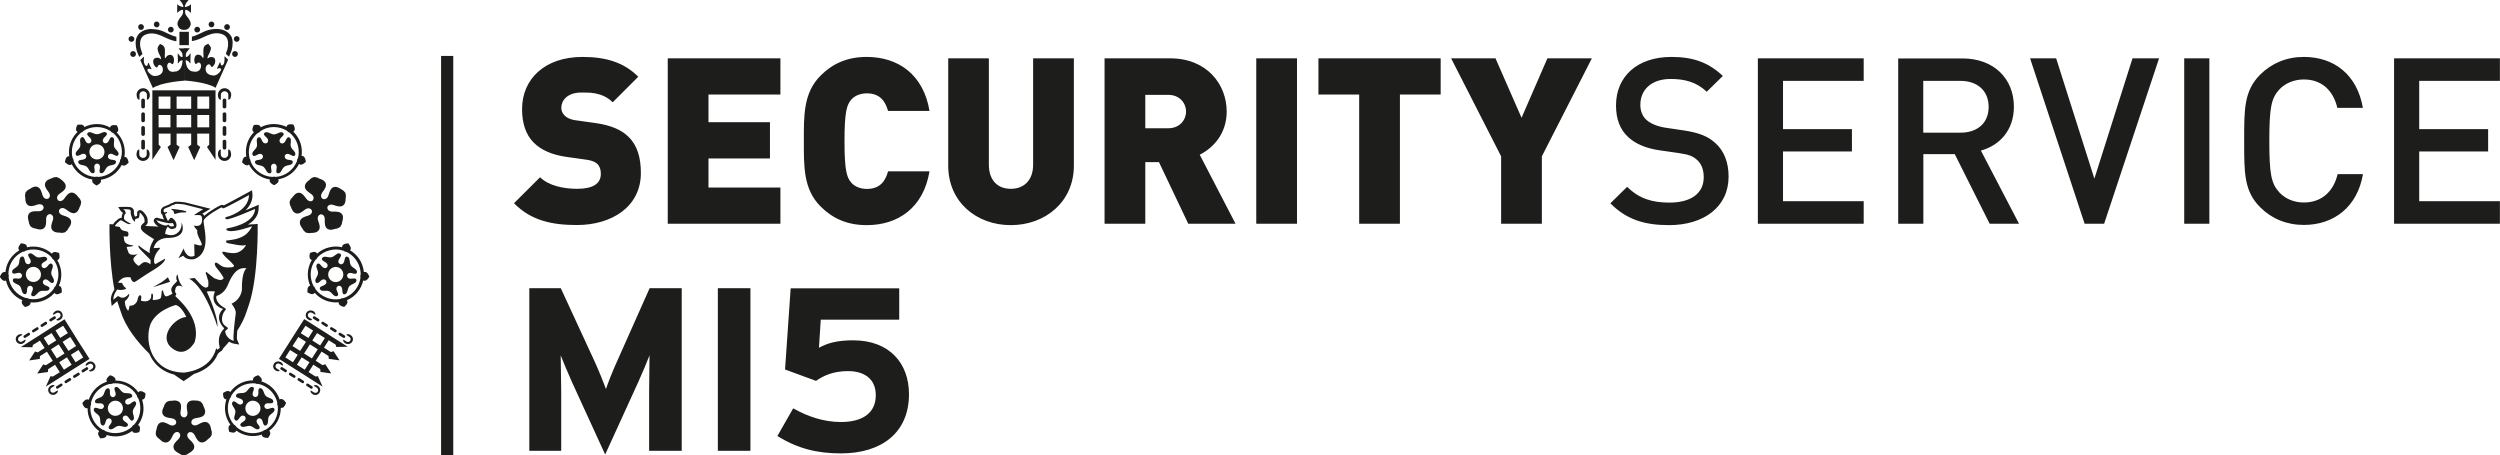<?xml version="1.0" encoding="utf-8"?>
<!-- Generator: Adobe Illustrator 18.1.0, SVG Export Plug-In . SVG Version: 6.00 Build 0)  -->
<svg version="1.1"
	 id="svg2" inkscape:version="0.47 r22583" sodipodi:docname="mi5 crest and logo.svg" xmlns:svg="http://www.w3.org/2000/svg" xmlns:cc="http://creativecommons.org/ns#" xmlns:inkscape="http://www.inkscape.org/namespaces/inkscape" xmlns:dc="http://purl.org/dc/elements/1.1/" xmlns:rdf="http://www.w3.org/1999/02/22-rdf-syntax-ns#" xmlns:sodipodi="http://sodipodi.sourceforge.net/DTD/sodipodi-0.dtd"
	 xmlns="http://www.w3.org/2000/svg" xmlns:xlink="http://www.w3.org/1999/xlink" x="0px" y="0px"
	 viewBox="1053 218.3 3106.3 565.7" enable-background="new 1053 218.3 3106.3 565.7" xml:space="preserve">
<defs>
	
	
		<inkscape:perspective  inkscape:persp3d-origin="0.5 : 0.33333333 : 1" id="perspective10" inkscape:vp_x="0 : 0.5 : 1" inkscape:vp_z="1 : 0.5 : 1" sodipodi:type="inkscape:persp3d" inkscape:vp_y="0 : 1000 : 0">
		</inkscape:perspective>
</defs>
<sodipodi:namedview  inkscape:window-y="-8" inkscape:current-layer="g12" inkscape:window-width="1600" inkscape:window-height="841" inkscape:window-maximized="1" inkscape:window-x="-8" inkscape:pageshadow="2" inkscape:pageopacity="0" id="namedview4" gridtolerance="10" showgrid="false" inkscape:zoom="0.14236687" inkscape:cx="638.46685" pagecolor="#ffffff" inkscape:cy="665.69864" objecttolerance="10" borderopacity="1" guidetolerance="10" bordercolor="#666666">
	</sodipodi:namedview>
<g id="g12" transform="matrix(1.25,0,0,-1.25,499.179,835.781)" inkscape:groupmode="layer" inkscape:label="hybrid">
	<path id="path4223" fill="#1D1D1B" d="M621.5,494c0,0,4-3.8,3.8-7.1c0,0-4.8,0.8-6.1,3.1v-8.9c0,0,3.2,3.5,5.6,3.1
		c0,0,1.3-3.1-1.5-6.4c-2.8-3.3-4.5-6.4-3.6-8.9c0.8-2.5,2.5-4.8,6.6-4.6c3.7,0,5.3,2.3,6.1,4.6c0.8,2.5-0.8,5.6-3.6,8.9
		c-2.8,3.3-1.5,6.4-1.5,6.4c2.5,0.3,5.6-3.1,5.6-3.1v8.9c-1.3-2.3-6.1-3.1-6.1-3.1c-0.2,3.3,3.8,7.1,3.8,7.1l-4.2,0L621.5,494z
		 M598.8,472.6c-1.6,0-2.8-1.3-2.8-2.9s1.3-2.9,2.8-2.9c1.6,0,2.8,1.3,2.8,2.9S600.4,472.6,598.8,472.6z M653.3,472.6
		c-1.6,0-2.9-1.3-2.9-2.9s1.3-2.9,2.9-2.9c1.6,0,2.8,1.3,2.8,2.9S654.9,472.6,653.3,472.6z M583.2,470c-1.6,0-2.8-1.3-2.8-2.9
		s1.3-2.9,2.8-2.9c1.6,0,2.9,1.3,2.9,2.9S584.8,470,583.2,470z M668.8,470c-1.6,0-2.9-1.3-2.9-2.9s1.3-2.9,2.9-2.9
		c1.6,0,2.8,1.3,2.8,2.9S670.4,470,668.8,470z M612.9,467.4c-1.6,0-2.9-1.3-2.9-2.9c0-1.6,1.3-2.8,2.9-2.8c1.6,0,2.8,1.3,2.8,2.8
		C615.8,466.1,614.5,467.4,612.9,467.4z M639.1,467.4c-1.6,0-2.9-1.3-2.9-2.9c0-1.6,1.3-2.8,2.9-2.8c1.6,0,2.9,1.3,2.9,2.8
		C642,466.1,640.7,467.4,639.1,467.4z M593.4,465.2c-5.9-0.2-11.6-2.4-14.3-7.9c-1.8-3.8-1.3-9.2-0.3-13.1c0.6-2.3,1.8-4.5,2.7-6.8
		l3.2,2.9c-0.5,1.4-1.2,3.2-1.5,4.2c-0.6,2.1-1,4.3-0.9,6.5c0.3,6.6,4.1,8.7,9.1,9.6c5.2,0.8,10.6-1.3,15.2-3.6c8.1-4,11.8-4,11.8-4
		v4.4c-1.1,0.3-2,0.6-3.1,0.9c-3.4,1.2-6.2,2.9-10,4.5c-3.1,1.3-6.8,2.2-10.6,2.2C594.2,465.2,593.8,465.2,593.4,465.2z
		 M657.5,465.2c-3.8-0.1-7.5-0.9-10.6-2.2c-3.8-1.6-6.6-3.3-10-4.5c-1.1-0.4-2-0.7-3.1-0.9l0-4.4c0,0,3.7,0,11.8,4
		c4.5,2.2,10,4.4,15.1,3.6c5-0.8,8.8-3,9.1-9.6c0.1-2.2-0.2-4.4-0.8-6.5c-0.3-1.1-1-2.8-1.5-4.2l3.2-2.9c0.8,2.2,2.1,4.5,2.7,6.8
		c1,3.9,1.5,9.4-0.3,13.1C670,463.2,663.8,465.3,657.5,465.2L657.5,465.2z M621.4,462.4v-13.3h5h4.4v13.3h-4.4H621.4z M573.7,458.1
		c-1.6,0-2.9-1.3-2.9-2.8c0-1.6,1.3-2.9,2.9-2.9c1.6,0,2.9,1.3,2.9,2.9C576.6,456.8,575.3,458.1,573.7,458.1z M678.4,458.1
		c-1.6,0-2.9-1.3-2.9-2.8c0-1.6,1.3-2.9,2.9-2.9c1.6,0,2.8,1.3,2.8,2.9C681.2,456.8,680,458.1,678.4,458.1z M650.1,450.5
		c-1.3-0.5-3-1.3-3.8-2.4c-1.3-1.7-1.1-4.2-1.1-6.2c0-0.8,0.5-5-0.2-5.4c-0.4-0.2-0.1-0.6-1.1,1.1c-1.1,1.8-3.4,2.3-4.7,2
		c-2.5-0.5-3.2-3.9-3-5.9c0.1-1.2,0.8-4.6,2.6-2.8c0.7,0.7,1.2,1.1,2.2,0.9c1.5-0.3,2.9-3.3,1-6.6c-1.1-1.8-2.9-2.6-4.9-2.5
		c-1.1,0-2.6,0.2-3.7,0.5c-1.7,0.4-3.8,2.7-4.4,4.2c-0.9,2.1-1.5,4.6-1.3,6.9c0-0.1,1.3-0.4,1.4-0.5c2-0.7,2.7-2.7,2.7-2.7
		s0.6-0.2,0.6,0.4c0,1.9,0,1.3-0.1,3.2l0.1,1.8c0,1.9,0.1,2,0.1,3.9c0,0.6-0.6,0.4-0.6,0.4c-0.2-0.8-0.6-1.2-1.1-1.8
		c-0.5-0.6-2.2-2.3-3-1.4c-0.2,0.3,0,1.6,0,1.9c0,0,0.1,0.7,0.2,1.6c0.2,0.8,3.1,4.2,3.4,4.5c0.3,0.3-0.1,0.4-0.1,0.4l-5.3,0.1
		v-32.1c0,0,23-1.5,31.3-7.3l12.5,27.9c-1.2,1.3-2.6,2.6-3,3c-0.5,0.5-0.7-0.1-0.7-0.1s0.8-5.2-1.1-7.7c-1.1-1.4-2.3-1-2.6,0.5
		c-0.1,0.7-0.1,0.5-0.2,1.2c-0.2,1.2-0.8,0.2-0.8,0.2c-0.8-1.9-1.8-3.7-2.6-5.6c0,0-0.2-0.8,0.6-0.4c1.2,0.6,1.7,0.8,2.4,0.4
		c0.9-0.4,1.4-1,0.8-2.1c-1.2-2.5-4.5-5.2-7.3-5.1c-3.3,0.1-7.3,1.6-7.8,5.5c-0.5,3.8,2,6,3.5,5.6c1-0.2,1.3-0.8,1.6-1.7
		c1.1-2.6,3.6,1.4,4,2.5c0.6,1.8,0.8,4.5-0.9,5.8c-1.1,0.7-3.4,1.2-5.1,0c-0.6-0.4-1.4-1.3-1.3-0.1c0.1,0.6,0.3,1.3,0.5,1.9
		c0.4,0.9,1,1.8,1.4,2.7c0.7,1.7,1.7,3.6,1.5,5.5C652.3,447.8,651.1,449.2,650.1,450.5L650.1,450.5z M575.4,443.2
		c-1.6,0-2.9-1.3-2.9-2.9s1.3-2.9,2.9-2.9c1.6,0,2.8,1.3,2.8,2.9S577,443.2,575.4,443.2z M676.6,443.2c-1.6,0-2.8-1.3-2.8-2.9
		s1.3-2.9,2.8-2.9c1.6,0,2.9,1.3,2.9,2.9S678.2,443.2,676.6,443.2z M1022.1,437.4c-37.5,0-60.1-21.9-60.1-51.9
		c0-14.1,3.7-25.2,11.3-33c7.4-7.6,18.5-12.5,33-14.5l19.9-2.8c5.3-0.7,8.8-2.3,10.9-4.4c2.3-2.5,3.2-5.8,3.2-9.7
		c0-9.5-7.6-14.8-23.6-14.8c-13.2,0-28.2,3-36.8,11.5l-25.9-25.8c16.7-17.1,37.3-21.7,62.5-21.7c34.7,0,63.6,18.2,63.6,51.7
		c0,15.2-3.5,27.5-12.3,36c-6.9,6.9-17.6,11.5-32.4,13.6l-19.9,2.8c-5.8,0.7-9.3,2.8-11.3,4.8c-2.5,2.5-3.2,5.5-3.2,7.6
		c0,7.2,5.8,15.2,19.9,15.2c7.2,0,20.8,0.7,31.2-9.7l25.4,25.4C1063.5,431.8,1045.7,437.4,1022.1,437.4z M1304.6,437.4
		c-19.2,0-33.8-6.5-45.8-18.5c-17.4-17.3-16.7-40.4-16.7-65.1c0-24.7-0.7-47.8,16.7-65.1c12-12,26.6-18.5,45.8-18.5
		c31.2,0,56.4,17.3,62.4,53.5h-41.2c-2.5-9.2-7.6-17.5-21.1-17.5c-7.4,0-13,3-16,6.9c-3.7,4.8-6.2,10.6-6.2,40.6
		c0,30,2.5,35.8,6.2,40.6c3,3.9,8.6,6.9,16,6.9c13.4,0,18.5-8.3,21.1-17.5h41.2C1361,420,1335.8,437.4,1304.6,437.4z M2104.5,437.4
		c-34.2,0-55.1-19.6-55.1-48.2c0-13.4,3.9-23.8,12-31.4c7.2-6.7,17.8-11.3,31.2-13.2l19.4-2.8c9.7-1.4,13.9-3,18.1-6.9
		c4.4-3.9,6.5-9.9,6.5-17.1c0-15.9-12.5-25.2-34-25.2c-16.9,0-30.1,3.7-42.1,15.7l-16.7-16.4c15.7-15.9,33.5-21.7,58.3-21.7
		c34.5,0,59.2,18,59.2,48.2c0,14.1-4.4,25.8-13.5,33.7c-6.9,6.2-15.5,9.9-30.7,12.2l-18.8,2.8c-7.6,1.2-14.3,3.9-18.5,7.6
		c-4.4,3.9-6.2,9.2-6.2,15.2c0,14.5,10.6,25.6,30.1,25.6c13.9,0,25.7-3,35.9-12.7l16,15.7C2141.5,431.8,2126.3,437.4,2104.5,437.4z
		 M2733.1,437.4c-17.1,0-31.9-6.2-43.3-17.5c-16.2-16.2-16-34.4-16-66c0-31.6-0.2-49.9,16-66c11.3-11.3,26.2-17.5,43.3-17.5
		c29.8,0,53.2,17.8,58.8,50.5h-25.2c-3.9-16.6-15.3-28.2-33.6-28.2c-9.7,0-18.5,3.7-24.3,10c-8.1,8.8-10,18.2-10,51.2
		c0,33,1.9,42.5,10,51.2c5.8,6.2,14.6,9.9,24.3,9.9c18.3,0,29.4-11.5,33.3-28.2h25.4C2786.1,419.6,2763.4,437.4,2733.1,437.4z
		 M1106.8,436V271.6h112v36h-71.5v28.9h61.1v36h-61.1V400h71.5v36H1106.8z M1385.6,436V329.3c0-36,28-59.1,62.2-59.1
		s62.7,23.1,62.7,59.1V436H1470V330.3c0-15.2-8.8-24-22.2-24c-13.4,0-21.8,8.8-21.8,24V436H1385.6z M1541,436V271.6h40.5v61.2h13.6
		l29.1-61.2h47l-35.6,68.6c13,6.5,26.8,20.5,26.8,42.9c0,27-19.6,52.9-56.2,52.9H1541z M1691.8,436V271.6h40.5V436H1691.8z
		 M1753.6,436v-36h40.5V271.6h40.5V400h40.5v36H1753.6L1753.6,436z M1885.5,436l49.7-97.4v-67h40.5v67l49.7,97.4h-44.2l-25.7-59.1
		l-25.9,59.1H1885.5z M2190.4,436V271.6h105.2V294h-80.2v49.4h68.5v22.2h-68.5v48h80.2V436H2190.4z M2329.9,436V271.6h25v69.2h31.2
		l34.7-69.2h29.2l-37.9,72.7c18.5,5.1,32.8,20.1,32.8,43.6c0,27.9-19.9,48-51.1,48H2329.9L2329.9,436z M2461,436l54.2-164.4h19.4
		l54.6,164.4h-26.4l-37.9-119.6L2486.9,436H2461L2461,436z M2614.2,436V271.6h25V436H2614.2z M2822.8,436V271.6h105.2V294h-80.2
		v49.4h68.5v22.2h-68.5v48h80.2V436H2822.8z M2354.8,413.6h37c16.7,0,28-9.7,28-25.9c0-16.2-11.3-25.6-28-25.6h-37V413.6z
		 M585.3,406.3c-3.6,0-6.5-3-6.5-6.6c0-0.9,0.5-3.3,1.1-4c0.4-0.5,1.1-0.7,1.8-0.9v4.9c0,2,1.6,3.6,3.7,3.6s3.7-1.6,3.7-3.6v-4.9
		c0.6,0.2,1.3,0.3,1.7,0.8c1,1.4,1.2,2.5,1.2,4.1C591.9,403.3,588.9,406.3,585.3,406.3z M666.3,406.3c-3.6,0-6.6-3-6.6-6.6
		c0-1.6,0.2-2.7,1.2-4.1c0.3-0.5,1.1-0.6,1.7-0.8v4.9c0,2,1.7,3.6,3.7,3.6s3.7-1.6,3.7-3.6v-4.9c0.7,0.2,1.4,0.4,1.8,0.9
		c0.6,0.7,1.1,3.1,1.1,4C672.8,403.3,669.9,406.3,666.3,406.3z M594.5,404.2v-69.1l8.5,12.8l-2.2,2.3v11h11.8v-11l-3-2.3l5.9-12.9
		l0,0v0l0.1,0l0.1,0v0l0,0l5.9,12.9l-3,2.3v11h7.5h7v-11l-3-2.3L636,335l0,0v0l0.1,0l0.1,0v0l0,0l5.9,12.9l-3,2.3v11H651v-11
		l-2.2-2.3l8.5-12.8v69.1h-31.2H594.5L594.5,404.2z M1581.5,399.7h22.9c11.1,0,17.6-8.1,17.6-16.6s-6.5-16.6-17.6-16.6h-22.9V399.7z
		 M600.7,398h11.8v-12.1h-11.8V398z M618.6,398h7h0.5h7v-12.1h-7h-7.5V398z M639.2,398H651v-12.1h-11.8V398z M585.3,396
		c-1,0-1.8-0.7-1.8-1.6v-6.6c0-0.9,0.8-1.6,1.8-1.6s1.8,0.7,1.8,1.6v6.6C587.1,395.3,586.3,396,585.3,396z M666.2,396
		c-1,0-1.8-0.7-1.8-1.6v-6.6c0-0.9,0.8-1.6,1.8-1.6s1.8,0.7,1.8,1.6v6.6C668,395.3,667.2,396,666.2,396z M585.3,382.3
		c-1,0-1.8-0.7-1.8-1.6v-6.6c0-0.9,0.8-1.6,1.8-1.6s1.8,0.7,1.8,1.6v6.6C587.1,381.6,586.3,382.3,585.3,382.3z M666.2,382.3
		c-1,0-1.8-0.7-1.8-1.6v-6.6c0-0.9,0.8-1.6,1.8-1.6s1.8,0.7,1.8,1.6v6.6C668,381.6,667.2,382.3,666.2,382.3z M600.7,379.7h11.8
		v-12.3h-11.8V379.7z M618.6,379.7h7.5h7v-12.3h-7h-7.5V379.7z M639.2,379.7H651v-12.3h-11.8V379.7z M539.4,370.7
		c-4.5,0-8.7-1.1-12.5-3c-0.1,0.5-0.4,0.9-0.7,1.3c-1.4,1.9-6.2,0.9-6.2,0.9s-2.4-4.2-0.9-6.1c0.3-0.4,0.6-0.7,1-1
		c-5.2-5.1-8.5-12.1-8.5-19.9c0-1.4,0.1-2.8,0.3-4.2c-0.5,0-1-0.1-1.5-0.2c-2.3-0.8-2.8-5.6-2.8-5.6s3.3-3.6,5.6-2.8
		c0.4,0.1,0.8,0.4,1.2,0.6c3.9-7.9,11.5-13.8,20.5-15.2c-0.2-0.5-0.2-1-0.2-1.5c0-2.4,4.4-4.4,4.4-4.4s4.4,2,4.4,4.4
		c0,0.5-0.1,0.9-0.2,1.3c9.1,1.3,16.8,6.9,20.8,14.8c0.4-0.3,0.8-0.5,1.3-0.7c2.3-0.7,5.5,2.9,5.5,2.9s-0.6,4.8-2.9,5.5
		c-0.4,0.1-0.9,0.2-1.3,0.2c0.3,1.6,0.4,3.2,0.4,4.8c0,7.6-3.1,14.5-8,19.5c0.4,0.3,0.8,0.6,1.1,1c1.4,2-1,6.1-1,6.1s-4.8,1-6.2-1
		c-0.3-0.4-0.5-0.8-0.6-1.2C548.6,369.5,544.1,370.7,539.4,370.7z M715.2,370.7c-4.7,0-9.2-1.2-13-3.2c-0.1,0.4-0.3,0.8-0.6,1.2
		c-1.4,2-6.2,1-6.2,1s-2.4-4.2-1-6.1c0.3-0.4,0.7-0.8,1.1-1c-5-5-8-11.9-8-19.5c0-1.6,0.1-3.3,0.4-4.8c-0.4,0-0.9-0.1-1.3-0.2
		c-2.3-0.7-2.9-5.5-2.9-5.5s3.2-3.6,5.5-2.9c0.5,0.2,1,0.4,1.3,0.7c4.1-7.8,11.7-13.5,20.8-14.8c-0.1-0.4-0.2-0.9-0.2-1.3
		c0-2.4,4.4-4.4,4.4-4.4s4.4,1.9,4.5,4.4c0,0.5-0.1,1-0.2,1.5c9,1.5,16.6,7.3,20.5,15.2c0.4-0.3,0.8-0.5,1.2-0.6
		c2.3-0.8,5.6,2.8,5.6,2.8s-0.5,4.8-2.8,5.6c-0.5,0.2-1,0.2-1.5,0.2c0.2,1.4,0.3,2.8,0.3,4.2c0,7.8-3.3,14.9-8.5,19.9
		c0.4,0.3,0.7,0.6,1,1c1.5,2-0.9,6.1-0.9,6.1s-4.7,1-6.2-0.9c-0.3-0.4-0.5-0.9-0.6-1.4C724,369.6,719.7,370.7,715.2,370.7z
		 M585.3,368.7c-1,0-1.8-0.7-1.8-1.6v-6.6c0-0.9,0.8-1.6,1.8-1.6s1.8,0.7,1.8,1.6v6.6C587.1,368,586.3,368.7,585.3,368.7z
		 M666.2,368.7c-1,0-1.8-0.7-1.8-1.6v-6.6c0-0.9,0.8-1.6,1.8-1.6s1.8,0.7,1.8,1.6v6.6C668,368,667.2,368.7,666.2,368.7z
		 M539.4,367.7c5,0,9.6-1.5,13.5-4c0.3-0.5,0.7-0.9,1.1-1.2c0.4-0.3,0.9-0.5,1.4-0.6c5.4-4.5,8.8-11.3,8.8-18.9
		c0-2.2-0.3-4.4-0.9-6.5c-0.3-0.4-0.6-0.9-0.8-1.5c-0.2-0.5-0.2-1-0.2-1.5c-3.5-8.6-11.8-14.9-21.6-15.4c-0.5,0.2-1.1,0.3-1.7,0.3
		c-0.5,0-1.1-0.1-1.5-0.3c-9.7,0.7-17.9,7.1-21.3,15.8c0,0.6,0,1.1-0.2,1.7c-0.2,0.5-0.4,1-0.8,1.4c-0.5,1.9-0.7,3.8-0.7,5.9
		c0,7.8,3.6,14.7,9.2,19.3c0.5,0.1,1,0.4,1.5,0.7c0.4,0.3,0.8,0.7,1,1.1C530.1,366.4,534.6,367.7,539.4,367.7z M715.2,367.7
		c4.8,0,9.3-1.4,13.1-3.7c0.3-0.4,0.6-0.8,1-1.1c0.5-0.3,1-0.6,1.5-0.7c5.6-4.5,9.2-11.5,9.2-19.3c0-2-0.2-4-0.7-5.9
		c-0.3-0.4-0.6-0.9-0.8-1.4c-0.2-0.6-0.2-1.1-0.2-1.7c-3.4-8.7-11.6-15.1-21.3-15.8c-0.5,0.2-1,0.3-1.5,0.3c-0.6,0-1.2-0.1-1.7-0.3
		c-9.8,0.5-18.1,6.7-21.6,15.3c0,0.5,0,1-0.2,1.5c-0.2,0.6-0.5,1.1-0.8,1.5c-0.5,2-0.8,4.2-0.8,6.4c0,7.6,3.4,14.4,8.8,18.9
		c0.5,0.1,1,0.3,1.4,0.6c0.5,0.3,0.8,0.7,1.1,1.2C705.6,366.2,710.2,367.7,715.2,367.7z M531.9,362.6c-0.5,0-1-0.2-1.4-0.5
		c-2-1.5,0.3-3.5,1.6-4.6c1.5-1.4,2.8-3.4,0.7-5.6c-2.7-1.3-4.2,0.6-5,2.5c-0.7,1.6-1.9,4.3-3.9,2.9c-2.5-1.7-0.2-6.1-1.2-9
		c-0.9-3-5.4-5.1-4.3-8c0.8-2.3,3.4-0.8,4.9,0c1.8,1,4.1,1.6,5.5-1c0.4-2.9-1.8-3.8-3.9-4.1c-1.7-0.2-4.7-0.4-4-2.8
		c0.9-3,5.8-2.1,8.2-4c2.5-1.8,3.2-6.7,6.3-6.6c2.5,0.1,1.8,3,1.5,4.7c-0.4,2-0.3,4.4,2.7,4.9c2.9-0.5,3.1-2.9,2.7-4.9
		c-0.3-1.7-1-4.6,1.5-4.7c3.1-0.1,3.7,4.8,6.3,6.6c2.5,1.9,7.4,1,8.2,4c0.7,2.4-2.3,2.6-4,2.8c-2.1,0.2-4.3,1.1-3.9,4.1
		c1.4,2.6,3.7,2.1,5.5,1c1.5-0.8,4.1-2.4,4.9,0c1,2.9-3.4,5-4.3,8c-1,2.9,1.3,7.3-1.2,9c-2,1.4-3.2-1.3-3.9-2.9
		c-0.9-1.9-2.4-3.7-5.1-2.4c-2.1,2.2-0.8,4.1,0.7,5.6c1.3,1.2,3.5,3.1,1.6,4.6c-2.4,1.9-5.9-1.7-8.9-1.6
		C536.9,360.4,534.1,362.8,531.9,362.6z M707.7,362.6c-0.5,0-1-0.2-1.5-0.5c-2-1.5,0.3-3.5,1.6-4.6c1.5-1.4,2.8-3.4,0.7-5.6
		c-2.7-1.3-4.2,0.5-5,2.4c-0.7,1.6-1.9,4.3-4,2.9c-2.5-1.7-0.2-6.1-1.2-9c-0.9-3-5.4-5.1-4.3-8c0.8-2.3,3.4-0.8,4.9,0
		c1.8,1,4.1,1.6,5.5-1c0.4-3-1.8-3.8-3.8-4.1c-1.7-0.2-4.7-0.4-4-2.8c0.9-3,5.7-2.1,8.2-4c2.6-1.8,3.2-6.7,6.3-6.6
		c2.5,0.1,1.8,3,1.5,4.7c-0.4,2-0.3,4.4,2.7,4.9c2.9-0.5,3.1-2.9,2.7-4.9c-0.3-1.7-1-4.6,1.5-4.7c3.1-0.1,3.7,4.8,6.3,6.6
		c2.5,1.9,7.4,1,8.2,4c0.7,2.4-2.2,2.6-4,2.8c-2.1,0.2-4.3,1.1-3.9,4.1c1.4,2.6,3.7,2,5.5,1c1.5-0.8,4.1-2.4,4.9,0
		c1,2.9-3.5,5-4.3,8c-1,2.9,1.3,7.3-1.2,9c-2.1,1.4-3.2-1.3-4-2.9c-0.9-1.9-2.4-3.7-5-2.5c-2.1,2.2-0.8,4.2,0.7,5.6
		c1.3,1.2,3.5,3.1,1.6,4.6c-2.4,1.9-5.9-1.7-9-1.6C712.7,360.4,710,362.8,707.7,362.6z M585.3,355.1c-1,0-1.8-0.7-1.8-1.6v-6.6
		c0-0.9,0.8-1.6,1.8-1.6s1.8,0.7,1.8,1.6v6.6C587.1,354.4,586.3,355.1,585.3,355.1z M666.2,355.1c-1,0-1.8-0.7-1.8-1.6v-6.6
		c0-0.9,0.8-1.6,1.8-1.6s1.8,0.7,1.8,1.6v6.6C668,354.4,667.2,355.1,666.2,355.1z M539.4,350.5c4.2,0,7.5-3.4,7.5-7.5
		c0-4.2-3.4-7.5-7.5-7.5c-4.2,0-7.5,3.4-7.5,7.5C531.9,347.1,535.2,350.5,539.4,350.5z M581.6,345.5c-0.7-0.2-1.4-0.4-1.8-0.9
		c-0.6-0.7-1.1-3.1-1.1-4c0-3.6,2.9-6.6,6.5-6.6c3.6,0,6.6,2.9,6.6,6.6c0,1.6-0.3,2.8-1.2,4.1c-0.3,0.5-1.1,0.6-1.7,0.8v-4.9
		c0-2-1.7-3.6-3.7-3.6s-3.7,1.6-3.7,3.6V345.5z M662.6,345.5c-0.6-0.2-1.3-0.3-1.7-0.8c-1-1.4-1.2-2.5-1.2-4.1
		c0-3.6,2.9-6.6,6.6-6.6c3.6,0,6.5,2.9,6.5,6.6c0,0.9-0.5,3.3-1.1,4c-0.4,0.5-1.1,0.7-1.8,0.9v-4.9c0-2-1.6-3.6-3.7-3.6
		s-3.7,1.6-3.7,3.6V345.5z M499.4,318c-1,0-3.4-0.3-4.1-0.8c-0.7-0.5-1.6-0.7-2.4-1c-0.5-0.2-1.1-0.4-1.6-0.7
		c-1.4-0.7-2.7-1.8-3.3-3.4c-1.1-3,1.2-6.2,2.9-8.4c3.1-4,1.4-6.2,0.2-7.1c-1-0.4-4.5-1.4-6.1,4.3c-0.7,2.7-1.9,6.5-5,7.4
		c-1.6,0.5-3.3,0.1-4.7-0.6c-0.5-0.3-1-0.5-1.5-0.8c-0.7-0.5-1.4-1.1-2.2-1.3c-0.8-0.2-2.5-2-3.1-2.8c0,0,0,0,0,0c0,0,0,0,0,0
		c-0.3-1-0.8-3.3-0.5-4.1c0.3-0.8,0.1-1.7,0.2-2.6c0-0.6,0.1-1.2,0.2-1.7c0.3-1.6,0.9-3.1,2.2-4.2c2.5-2,6.3-0.8,8.9,0.2
		c4.8,1.7,6.3-0.6,6.9-2c0.1-1.1-0.1-4.7-6-4.4c-2.8,0.1-6.8,0.2-8.6-2.5c-1-1.4-1.1-3-0.9-4.6c0.1-0.6,0.2-1.1,0.3-1.7
		c0.2-0.8,0.6-1.6,0.6-2.5c0-0.9,1.1-3,1.7-3.9c0.8-0.6,3-1.8,3.9-1.8c0.9,0,1.7-0.4,2.5-0.6c0.6-0.1,1.1-0.3,1.7-0.4
		c1.6-0.2,3.3-0.1,4.7,0.8c2.7,1.8,2.7,5.8,2.6,8.5c-0.2,4.9,2.4,5.8,3.9,5.9c1-0.2,4.6-1.4,2.5-7c-1-2.6-2.3-6.4-0.3-8.9
		c1-1.3,2.6-2,4.2-2.3c0.6-0.1,1.1-0.2,1.7-0.2c0.9-0.1,1.8,0.1,2.6-0.2c0.8-0.3,3.3,0.1,4.2,0.5c0.8,0.6,2.6,2.3,2.9,3.1
		c0.3,0.8,0.9,1.5,1.4,2.2c0.3,0.5,0.6,1,0.9,1.5c0.7,1.4,1.1,3.1,0.7,4.7c-0.9,3.1-4.7,4.3-7.4,5.1c-4.9,1.4-4.7,4.2-4.4,5.6
		c0.6,0.9,2.9,3.8,7.5,0.1c2.2-1.7,5.4-4.1,8.4-3.1c1.6,0.6,2.7,1.8,3.4,3.2c0.3,0.5,0.5,1,0.7,1.5c0.3,0.8,0.5,1.7,1,2.4
		c0.5,0.7,0.9,3,0.9,4.1c0,0,0,0,0,0c0,0,0,0.1,0,0.1h0c-0.3,1-1.3,3.1-2,3.6c-0.7,0.5-1.1,1.3-1.7,2c-0.4,0.4-0.7,0.9-1.2,1.3
		c-1.2,1.1-2.6,2-4.3,2.1c-3.2,0.1-5.5-3.1-7.1-5.4c-2.8-4.1-5.4-3.2-6.6-2.4c-0.7,0.8-2.8,3.9,2.1,7.1c2.3,1.5,5.6,3.8,5.5,7
		c0,1.7-0.9,3.1-2,4.3c-0.4,0.4-0.8,0.8-1.2,1.2c-0.7,0.6-1.5,1-2,1.7C502.6,316.6,500.4,317.7,499.4,318L499.4,318
		C499.4,318,499.4,318,499.4,318L499.4,318z M755,318L755,318c-1-0.3-3.1-1.4-3.6-2.1c-0.5-0.7-1.3-1.2-2-1.7
		c-0.4-0.4-0.9-0.8-1.3-1.2c-1.1-1.2-2-2.6-2-4.3c-0.1-3.2,3.2-5.5,5.5-7c5-3.2,2.8-6.3,2.2-7.1c-1.2-0.8-3.8-1.7-6.7,2.4
		c-1.6,2.3-3.9,5.5-7.1,5.4c-1.7-0.1-3.1-0.9-4.2-2.1c-0.4-0.4-0.8-0.9-1.2-1.3c-0.6-0.7-1-1.5-1.7-2c-0.7-0.5-1.7-2.6-2-3.6h0
		c0,0,0-0.1,0-0.1c0,0,0,0,0,0c0-1,0.4-3.4,0.9-4.1c0.5-0.7,0.7-1.6,1-2.4c0.2-0.5,0.5-1,0.8-1.6c0.8-1.4,1.9-2.7,3.5-3.2
		c3-1.1,6.2,1.3,8.4,3.1c4.6,3.7,6.9,0.8,7.5-0.1c0.4-1.4,0.5-4.2-4.4-5.6c-2.7-0.8-6.5-2-7.3-5.1c-0.5-1.6-0.1-3.3,0.6-4.7
		c0.3-0.5,0.6-1,0.9-1.5c0.5-0.7,1.1-1.4,1.4-2.2c0.3-0.8,2-2.5,2.9-3.1c0.9-0.3,3.4-0.7,4.2-0.5c0.8,0.3,1.8,0.2,2.6,0.2
		c0.6,0.1,1.1,0.1,1.7,0.2c1.6,0.3,3.1,0.9,4.2,2.3c2,2.5,0.7,6.3-0.3,8.9c-2.1,5.6,1.5,6.8,2.5,7.1c1.5-0.1,4.1-0.9,3.9-5.9
		c-0.1-2.8-0.1-6.8,2.6-8.6c1.4-0.9,3.1-1.1,4.7-0.8c0.6,0.1,1.1,0.2,1.7,0.4c0.8,0.2,1.7,0.6,2.5,0.6c0.9,0,3.1,1.2,3.9,1.8l0,0
		c0.6,0.8,1.7,3,1.7,3.8c0,0.9,0.4,1.7,0.6,2.5c0.1,0.6,0.2,1.1,0.3,1.7c0.2,1.6,0.1,3.3-0.9,4.6c-1.8,2.6-5.8,2.6-8.6,2.5
		c-5.8-0.3-6,3.3-6,4.4c0.5,1.3,2,3.7,6.8,2c2.6-0.9,6.4-2.2,9-0.2c1.3,1,2,2.6,2.2,4.2c0.1,0.6,0.1,1.2,0.2,1.7
		c0.1,0.9-0.1,1.8,0.2,2.6c0.3,0.8-0.2,3.2-0.5,4.1c-0.6,0.8-2.3,2.6-3.1,2.9c-0.8,0.3-1.5,0.9-2.2,1.3c-0.5,0.3-1,0.6-1.5,0.8
		c-1.5,0.7-3.1,1.1-4.7,0.6c-3.1-0.9-4.2-4.7-5-7.4c-1.5-5.6-5.1-4.7-6.1-4.3c-1.1,0.9-2.9,3.1,0.2,7.1c1.7,2.2,4,5.4,2.9,8.4
		c-0.6,1.6-1.9,2.7-3.3,3.4c-0.5,0.3-1,0.5-1.6,0.7c-0.8,0.3-1.7,0.5-2.4,1C758.4,317.7,755.9,318.1,755,318L755,318z M693.6,304.9
		l-4.3-2.4c0,0-6.1-3.3-12.4-6.7c-3.1-1.7-6.3-3.4-8.7-4.6c-1.1-0.6-2-1-2.7-1.4c-0.4,0.3-0.8,0.4-1,0.5c-0.4,0.1-0.7,0-0.9,0
		c-0.4,0-0.6-0.1-0.7-0.2c-0.3-0.1-0.6-0.2-0.9-0.3c-0.6-0.3-1.3-0.6-2.2-1.1c-1.7-0.9-3.9-2.2-6.2-3.7c-2.3-1.5-4.6-3-6.5-4.6
		c-0.4-0.3-0.7-0.7-1.1-1c-0.2,0.4-0.2,0.7-0.5,1.1c-0.3,0.4-0.8,0.8-1.3,1.1c0.9,0.5,2.3,1.4,2.3,1.4l5.8,3.5l-6.5,1.6l-19,4.8
		l-0.2,0l-0.1,0c0,0-2.1,0.3-4.3,0.5c-1.1,0.1-2.3,0.1-3.4,0.1c-0.5,0-1.1,0-1.6-0.1c-0.5-0.1-1.2-0.1-2.1-1c0,0.1-0.5-0.2-0.5-0.2
		h-0.6l-0.5-0.2c0,0-0.4-0.2-0.8-0.4c-0.3-0.2-0.7-0.3-1.2-0.7c0,0,0-0.1,0-0.1c0,0-0.1,0-0.1,0c0,0,0,0-0.1,0
		c-0.1-0.1-0.2-0.1-0.4-0.2c-0.5-0.2-1.2-0.5-2-0.8c-0.8-0.3-1.5-0.6-2.2-0.9c-0.7-0.3-1.2-0.3-2.2-1.3c-1-1-1.4-2.1-1.5-3.2
		c-0.1-1.1,0-2.4,1-3.6c0,0,0,0,0,0c0.2-0.2,0.4-0.3,0.6-0.5c0,0,0-0.1,0-0.1c0-0.3,0.1-0.5,0.1-0.8c0.1-0.4,0.2-0.8,0.4-1.2
		c0.3-0.7,0.6-1.6,1-2.4c-0.5,0.1-0.8,0.1-1.2,0.3c-2.5,0.6-4.4,1.2-4.7,1.2c-0.2,0.2-0.4,0.5-1.8,0.3c-0.8-0.1-2.1-1.1-2.4-2.1
		c-0.3-0.9-0.1-1.4,0-1.7c0.2-0.6,0.4-0.9,0.7-1.4c1-1.6,2.5-2.8,4-3.6l-13.3,0.6c1.4,1,2.3,2.1,2.5,3.6c0.1,0.4-0.1,0.8-0.1,1.2
		c0.3,3.2-1.3,5.7-2.8,7.5c-0.8,1-1.6,1.8-2.3,2.4c-0.4,0.3-0.6,0.6-1.4,0.8c-0.4,0.1-1.1,0.6-2.5-0.1c-0.7-0.4-1.3-1.3-1.4-1.9
		s-0.1-1,0-1.3c0,0,0,0,0,0c0-0.2,0-0.9,0-1.5c-0.1-0.4-0.1-0.5-0.2-0.8c-0.6-0.1-1.1-0.2-1.9-0.7c-0.3,0.7-0.5,0.9-0.9,2.2
		c-0.3,1-0.3,1.4-0.2,2.1c0,0.4,0.1,0.9,0,1.6c-0.1,0.7-0.5,1.6-1.1,2.2c-1.4,1.5-2.3,1.3-3.2,1.5c-1,0.1-2,0.2-2.9,0.2
		c-1.9,0-3.6,0-3.6,0l-4.9-0.2l2.8-4.1c0,0,0.4-0.5,0.8-0.8c0.3-0.3,0.7-0.6,1.2-0.8c0,0,0.1-0.2,0.1-0.3c-0.2-0.2-0.5-0.4-0.6-0.7
		h0v0c-0.6-1.3-0.7-2.7-0.8-4.1c-0.2,0-0.3,0.1-0.7,0c-1-0.1-1.4-0.4-1.9-0.6c-0.5-0.3-0.9-0.6-1.3-0.9c-0.8-0.7-1.7-1.4-2.5-2.2
		c-0.8-0.8-1.5-1.6-2-2.5c0-0.1-0.1-0.1-0.1-0.2l-3.6,0.2c0,0-0.7-36.5,4.9-65c-0.4-0.7-1-1.5-1.5-2.5c-1.1-2.2-2.4-5.2-1.9-8.6
		l0.7-5.3l4,3.6c0,0,0.7,0.6,1.5,1.3c0.3-1.1,0.7-2.1,1-3.1l2.5-7.4c4.9-15.6,16.5-30.1,28.4-41.8c0.5-1.1,1-2.3,1.6-3.4
		c4.3-7.9,11.8-14.6,23-17.3c4.8-3.5,8.3-5.7,9.3-6.4v-0.2c0,0,0.1,0.1,0.2,0.1c0.1-0.1,0.2-0.1,0.2-0.1v0.2c1.1,0.7,4.9,3.1,10.1,7
		c1.8,0.5,3.6,1.2,5.6,2.1c6.8,3,14.4,8.5,18.2,18c0.4,0.4,0.8,0.8,1.2,1.2l0.2,0.1c0,0,1.4,0.9,2.6,1.9v0.1c0.8,0.7,1,1.4,1.1,1.9
		c2.1,2.2,4.1,4.5,6,6.8c2.5-1.6,4.8-2,4.8-2l5.3-0.9l-2.1,4.8c0,0.1-0.1,0.5-0.2,1c0,0.7-0.1,1.7,0,2.8c0,1.5,0.2,3.3,0.3,5.2
		c4,6.1,7.2,12.4,9.3,19l2.5,7.4c9.5,28.5,8.5,79.6,8.5,79.6l-0.5,0l0.1,0.2l-1.8-0.3l-7.5-0.4c1.9,1.1,3.7,2.3,5.2,3.8
		c2.9,2.9,5.2,6.7,5.4,11.4l0.2,4.5l-4.2-1.8c0,0-5-2.1-9-3.8c3.8,3.7,6.8,8.5,7,14.9L693.6,304.9L693.6,304.9z M690.6,300.1
		c-0.5-16.8-22.8-21.9-22.8-21.9s-2.2-0.9,0.3-2.1c2.6-1.2,28.5,10.2,28.5,10.2c-0.8-15.4-26.9-19.1-27.7-19.3
		c-0.8-0.1-1.8-1.7,1.1-2.5c6.5-1.7,23.6,4.6,23.6,4.6c-1-2.5-3-5.1-4.9-7c-3.2-3.2-7.5-4.8-11.8-5.9c-0.5-0.1-8.8-1.6-8.8-1.2
		c-0.9-2.3,0.5-2.5,2.2-2.9c2.8-0.5,5.2-1,8.1-1.5c3-0.5,6.1-0.9,9.1-0.2v-0.1c-1.7-3.6-5.9-7-9.9-7.7c-2.8-0.5-5.7-0.1-8.4,0.3
		c-1.3,0.2-2.9,0.9-4.2,0.9c-3.1,0,2.2-5.2,2.7-5.7c2.3-2.3,4.4-3.7,6.5-6.3c0.8-1.1,2.4-2,0.8-3c-1-0.6-2.5-0.5-3.6-0.6
		c-1.8-0.2-3.1-0.1-4.9,0.2c-2.2,0.4-4,1.6-5.8,2.9c-0.6,0.5-3,2.6-3.9,1.1c-1.4-2.4,3.7-6.8,5.4-9.6c0.7-1.2,1.8-2.6,2.5-3.8
		c1-1.5,0.6-1.9-0.3-2.6c-2.5-1.9-6.3,0.4-8.8,1.2l-0.3,0.4c-0.7,0.5-7.1,5.5-6.9,5.7c-0.7-0.6-1.3-0.9-0.7-1.8
		c0.8-1.3,1.2-4.3,1.9-5.7c1.1-2.4,0.4-7,0.4-7s-1.2-1-2.1-1.1c-3.6-0.5-10.6,9.3-11.3,9.5c-0.8,0.2-5.5-0.7-5.5-0.7
		c16.4-8.6,28.1-47.8,28.1-47.8c0.9,10.4-10.6,35-10.6,35c2.3,0.8,8.1,0.2,8.1,0.2c-5.8-13.9,8.1-17.4,8.1-17.4
		c-9.8-9.3,1.2-19.3,1.2-19.3c-9.2-9.5-3.7-18.8-4.7-19.6c-0.9-0.8-2.3-1.7-2.3-1.7l-1.1,1.6c-5.1-22.6-32.2-24.3-32.2-24.3
		c-32.2,0.8-38.3,29.6-33.9,45.7c4.4,16,25.9,21.5,25.9,21.5c5.9-1.1,10.5-11.9,10.5-11.9c-11.4-0.6-28.1-19.5-14.5-30.7
		c13.7-11.4,22.8,5.6,22.8,5.6c7.5,24.8-18.9,44.9-19.1,45.8c-0.1,0.9,0.9,1,0.9,2c0,1-1.2,1.9-1.2,1.9c-0.3,10.3,7.8,5.3,7.8,5.3
		c-4.7,4.8-5.3,12.4-5.3,12.4s-1.3-0.4-1.3-3.6c0-3.2,1.8-2,0-3.9c-1.8-1.9-4.5-4.2-4.9-6.8c-0.5-2.7,1.2-4.7,1.2-4.7
		s-3.3-2.2-5.9-2.8c-2.7-0.6-3.5,5.5-3.5,5.5s-0.2,0.3-0.7,0.4c-0.1,0-0.6-0.3-0.7-0.8c-0.2-1.8-0.3-6-1.2-7c-1.2-1.4-8-2.2-7.8-1.4
		c0.3,1.4,0.6,4,0.1,5.4c-0.5,1.3-1.4,0.8-1.5-0.5c-0.2-1.6,0.5-3.8-2.5-5.6c-3-1.9-7.8-0.3-7.8-0.3s0.9,4.2,0,5c-2.4,2-3.3-4-3.6-5
		c-0.7-2.1-2.6-4-4.7-4.7c-0.2-0.1-3-0.4-2.9-0.3c0,0-0.2-0.5-0.8-3.3c-0.6-2.8-1.1-1.2-1.1-1.2c-3.1,3.7-2.8,9-2.8,9
		c5.3,4.4,4.2,7.5,4.2,7.5c-6.7-7.8-10.1-1.9-11.2-2.5c-1.1-0.6-4.4-3.6-4.4-3.6c-0.6,4.7,3.8,10.3,3.8,10.3
		c3.4-1.6,10.8,0.5,8.4,1.6c-2.3,1.1-3.6,4.8-3.6,4.8c-0.6,0-4.1,0.5-4.3,0.2c2.1,2.9,4.6,5.1,8.3,5.5c0.4,0,4.5,0.2,4.6-0.4
		c0.5-3.3,2.6-4.7,3.9-4.3c1.2,0.3,7.7,5.3,18.6,11.9c13,7.8,11.6,11.3,11.6,11.3l-9.8-5.6l-1,1.7c-1.3,9.2,8.1,15,5.6,14.7
		c-2.5-0.3-6.1-0.3-6.1-0.3c2.5,10.1,12.8,10.3,16,10.1c18.6,1.1,11.7,15.4,11.7,15.4c0.5-4.8-1.3-9.2-6-11.7
		c-4.7-2.5-10.6,0.5-10.6,0.5c0.6,0.3,0.5,1.2,0.8,2.8c0.3,1.6,2,4.2,2,4.2l2-1.7c2-1.7,5.9,0.4,5.9,0.4c2.5,3.7-0.9,8.1-2.5,9.2
		c-1.6,1.1-2.2,1.1-2.8,0.6c-0.6-0.5-2.3-3.1-2.3-3.1s-3.1,6.4-2.8,7c0.3,0.6,1.4,0.6,1.9,1.4c0.5,0.8-0.8,0.8-0.8,0.8
		s-1.7-0.9-2.3-0.1c-0.6,0.8-0.5,2.3,0.3,3.1s6.1,2.3,6.5,2.8c0.5,0.5,1.6,1,1.6,1s1.6,0,2.5,0.9s9-0.2,9-0.2l19-4.8
		c0,0-9.5-5.8-8.8-5.9s3.1,0.3,5.6,0c2.5-0.3,2.2-4.2,2.2-4.2c0.2-9-8.1-6.1-8.1-6.1s0.6-2,1.9-3.1c1.2-1.1,1.5-1.9,1.5-1.9
		c-1.3-3.9,5-12.1,4.4-14.2c-0.6-2-7.5,1.3-7.5,0.5c0-0.8,0.3-11.4,0.3-11.4c-7.8-3.7-10.7,6.9-10.9,7.3c0-0.6-5.1-9.7-5.1-9.7
		l4.8,2.5c3.4-5,10.9-3.4,10.9-3.4c18.6,6.7,8.3,34.4,9.4,38.4c1.1,4.1,18,13.6,18.3,13.1c0.3-0.5,0-1,1.1-1
		C666.1,286.6,690.6,300.1,690.6,300.1L690.6,300.1z M613.4,286.4l0.1-0.8c0.7,0,2.1-1.5,2.1-1.5s0.4-1.8,0.6-2.4
		c0.2-0.6,0.6-0.5,2.1,0c1.5,0.5,4.6,1.3,7.8,1.1c3.3-0.2,1.9,1.1,1.9,1.1C625.3,285.4,613.4,286.4,613.4,286.4z M566.2,286
		c0.6,0,1.5,0,2.3,0c1.8,0,3.6-0.2,4.1-0.8c0.9-1.1-0.1-2.1,0.7-4.9s1.5-4.5,2.5-5.6s1.5-1.3,1.5-0.5s-0.8,1.3,0.9,2.2
		c1.8,0.9,2.7,0.5,3,1.3s0.8,3.7,0.6,4.8c-0.2,1.1,5.7-4.3,4.9-8.2c0,0,0.8-0.8-1.3-2.4c-2.1-1.5-3.5-4.4-1-7.3
		c2.5-2.9,11.8-8.4,11.8-8.4s-5.4-7.8-4.3-13.9c0,0-8.4,5-10.9,7.8c0,0-0.8-1,0.2-2.6c1.1-1.5,11.5-11.9,11.5-11.9v-4.3
		c0,0-3.5,2.7-6.2,2.1c-2.7-0.6-4.4-3.4-5.5-3.6c-1.1-0.2-6,4.6-5.3,6.9c0.7,2.3,3.4,4,4,4.5c0.6,0.5-7.2-2.5-9,2
		c-1.8,4.4-1.9,5.3-1.4,5.4c0.5,0.1,5.8,0.2,6.2,1.1c0.4,0.8-8.1,0.1-9,5.6c-0.9,5.5-0.2,3.8-0.2,3.8s3.5-0.9,4.1,0.4
		c0.6,1.3,0.7,4.1-1.5,4.5c-2.2,0.5-5.2,0.3-6.8,4.3c0,0-2.9,0.7-4.5,0.8c-1.5,0.1,4.1,5.7,5.5,5.9c1.4,0.1,6.3-4.2,8.8-3.8
		c2.5,0.5,1.3,0.2,0.2,0.9c-1.1,0.7-5.8,3-5.8,4.7c0,1.6,0.1,2.8,0.6,3.9c0.5,1.1,1.6,0.3,1.1,1.9c-0.6,1.5-0.7,2.2-1.6,2.7
		c-0.9,0.5-1.2,0.8-1.2,0.8S565.6,286,566.2,286z M598.5,275.1c0.1,0,0.3-0.1,0.3-0.1s9.4-2.7,12.4-2.9c3-0.2,3.4,0.6,3.8-0.2
		c0.4-0.8,2-2.7-0.1-2.9c-2.1-0.2-3,0.2-3,0.2l-1.6,1.6c0,0-0.4,0-1.3-0.8c-0.9-0.8-7.8,0.8-10,4.3
		C598.4,274.9,598.4,275.1,598.5,275.1z M463.9,252.1c0,0-3.3-3.5-2.4-5.8c0.2-0.4,0.4-0.8,0.7-1.2c-6.3-3.7-11.1-9.8-13-17.4
		c-0.3-1.4-0.6-2.8-0.7-4.2c-0.5,0.1-1,0.2-1.5,0.1c-2.4-0.2-4.1-4.8-4.1-4.8s2.3-4.2,4.8-4c0.5,0,0.9,0.2,1.3,0.3
		c1.9-8.6,7.9-16.1,16.3-19.6c-0.3-0.4-0.5-0.9-0.6-1.4c-0.6-2.4,3.3-5.3,3.3-5.3s4.7,0.9,5.3,3.3c0.1,0.4,0.1,0.9,0.1,1.3
		c9.1-0.9,17.9,2.8,23.8,9.4c0.3-0.4,0.7-0.7,1.1-1c2.1-1.3,6.1,1.5,6.1,1.5s0.6,4.8-1.5,6.1c-0.4,0.2-0.8,0.4-1.3,0.5
		c0.6,1.5,1.2,3,1.6,4.6c1.8,7.4,0.4,14.8-3.2,20.9c0.5,0.2,0.9,0.5,1.3,0.8c1.8,1.6,0.5,6.2,0.5,6.2s-4.4,2.1-6.2,0.5
		c-0.4-0.3-0.6-0.7-0.9-1.1c-3.3,2.9-7.3,5.2-11.9,6.3c-4.4,1.1-8.7,1-12.9,0.1c0,0.5-0.1,1-0.3,1.5
		C468.8,252,463.9,252.1,463.9,252.1z M789.2,252.1c0,0-4.8-0.1-5.8-2.4c-0.2-0.5-0.3-1-0.3-1.5c-4.1,1-8.5,1-12.9-0.1
		c-4.6-1.1-8.6-3.3-11.9-6.2c-0.2,0.4-0.5,0.7-0.9,1.1c-1.8,1.6-6.2-0.5-6.2-0.5s-1.4-4.6,0.5-6.2c0.4-0.3,0.8-0.6,1.3-0.8
		c-3.6-6.1-5-13.5-3.2-20.9c0.4-1.6,0.9-3.1,1.6-4.6c-0.4-0.1-0.9-0.3-1.2-0.5c-2.1-1.3-1.5-6.1-1.5-6.1s4-2.7,6-1.5
		c0.4,0.3,0.8,0.6,1.2,1c5.8-6.6,14.6-10.3,23.8-9.4c0-0.4,0-0.9,0.1-1.3c0.6-2.4,5.3-3.3,5.3-3.3s3.8,2.9,3.3,5.3
		c-0.1,0.5-0.3,0.9-0.6,1.3c8.4,3.6,14.4,11,16.3,19.7c0.4-0.2,0.8-0.3,1.3-0.3c2.4-0.2,4.8,4,4.8,4s-1.6,4.6-4,4.8
		c-0.5,0-1,0-1.5-0.1c-0.1,1.4-0.3,2.8-0.7,4.2c-1.9,7.6-6.7,13.7-13,17.4c0.3,0.3,0.5,0.7,0.7,1.2
		C792.4,248.6,789.2,252.1,789.2,252.1z M476,246c2,0,4.1-0.2,6.2-0.7c4.8-1.2,9-3.7,12.2-7.1c0.2-0.5,0.4-1,0.8-1.5
		c0.3-0.4,0.8-0.7,1.2-0.9c4.1-5.7,5.8-13.1,4-20.4c-0.5-2.1-1.3-4.2-2.3-6c-0.5-0.3-0.8-0.7-1.1-1.2c-0.3-0.4-0.5-0.9-0.6-1.4
		c-5.5-7.6-15.1-11.7-24.8-9.8c-0.4,0.3-1,0.6-1.5,0.7c-0.5,0.1-1,0.1-1.5,0.1c-9.3,3-15.8,11.1-17,20.4c0.2,0.5,0.2,1.1,0.2,1.7
		c0,0.5-0.2,1-0.4,1.5c0,1.9,0.2,3.9,0.7,5.8c1.8,7.5,6.9,13.4,13.5,16.5c0.6,0,1.1,0.1,1.7,0.3c0.5,0.2,0.9,0.5,1.3,0.8
		C471,245.5,473.5,246,476,246L476,246z M777.1,246c2.5,0,5-0.5,7.3-1.2c0.4-0.3,0.8-0.6,1.3-0.8c0.6-0.2,1.2-0.4,1.7-0.4
		c6.5-3.1,11.6-9,13.5-16.6c0.5-2,0.7-3.9,0.7-5.8c-0.2-0.5-0.4-1-0.4-1.5c0-0.6,0-1.2,0.2-1.7c-1.2-9.3-7.7-17.4-17-20.4
		c-0.5,0.1-1,0-1.5-0.1c-0.6-0.1-1.1-0.4-1.5-0.7c-9.7-1.8-19.2,2.2-24.8,9.8c-0.1,0.5-0.3,1-0.5,1.4c-0.3,0.5-0.7,0.9-1.2,1.3
		c-1,1.8-1.8,3.8-2.3,6c-1.8,7.4-0.1,14.8,4.1,20.5c0.4,0.2,0.8,0.5,1.1,0.9c0.4,0.4,0.6,0.9,0.8,1.4c3.2,3.4,7.4,5.9,12.2,7.1
		C773,245.8,775.1,246,777.1,246L777.1,246z M473.2,242.2c-0.3,0-0.7-0.1-1-0.2c-2.3-1-0.5-3.4,0.4-4.9c1.1-1.7,1.9-4-0.6-5.6
		c-2.9-0.6-3.9,1.5-4.3,3.6c-0.3,1.7-0.8,4.6-3.2,3.8c-2.9-1.1-1.6-5.9-3.3-8.5c-1.6-2.7-6.4-3.7-6.1-6.8c0.3-2.4,3.1-1.5,4.8-1.1
		c2,0.6,4.4,0.6,5.1-2.4c-0.3-2.9-2.7-3.3-4.7-3c-1.7,0.2-4.7,0.7-4.5-1.8c0.1-3.1,5.1-3.4,7.1-5.8c2-2.3,1.5-7.2,4.5-7.9
		c2.4-0.5,2.5,2.5,2.5,4.2c0.1,2.1,0.8,4.4,3.8,4.1c2.7-1.2,2.3-3.5,1.4-5.4c-0.7-1.6-2.1-4.2,0.3-4.9c3-0.8,4.8,3.8,7.7,4.9
		c2.9,1.2,7.4-0.8,8.9,1.9c1.2,2.1-1.6,3.1-3.2,3.7c-1.9,0.7-3.9,2.1-2.8,4.9c2,2.3,4.1,1.1,5.6-0.3c1.3-1.2,3.4-3.3,4.7-1.2
		c1.7,2.6-2.1,5.7-2.3,8.8c-0.3,3.1,3,6.8,0.9,9.1c-1.7,1.8-3.4-0.5-4.5-1.9c-1.3-1.6-3.2-3.1-5.5-1.1c-1.5,2.6,0.2,4.2,2,5.2
		c1.5,0.8,4.2,2.2,2.6,4.1c-1.9,2.4-6.1-0.2-9.1,0.5C477.8,238.8,475.6,242.2,473.2,242.2z M779.9,242.2c-2.4,0-4.6-3.4-7.3-3.9v0
		c-3-0.8-7.2,1.9-9.1-0.6c-1.6-1.9,1.1-3.3,2.6-4.1c1.8-1,3.5-2.6,2.1-5.2c-2.3-1.9-4.2-0.5-5.5,1.1c-1.1,1.4-2.8,3.7-4.5,1.9
		c-2.1-2.3,1.3-6,1-9.1c-0.2-3.1-4-6.2-2.3-8.8c1.4-2.1,3.5,0,4.7,1.2c1.5,1.4,3.6,2.6,5.6,0.3c1.1-2.8-0.9-4.1-2.8-4.9
		c-1.6-0.6-4.4-1.5-3.2-3.7c1.5-2.7,6-0.6,8.9-1.9c2.9-1.1,4.7-5.7,7.7-4.9c2.4,0.7,1.1,3.3,0.3,4.9c-0.9,1.9-1.3,4.2,1.4,5.4
		c3,0.2,3.7-2.1,3.8-4.2c0.1-1.7,0.1-4.7,2.5-4.2c3,0.6,2.5,5.6,4.5,7.9c2,2.4,6.9,2.7,7.1,5.8c0.1,2.5-2.8,2-4.6,1.8
		c-2.1-0.3-4.5,0.1-4.8,3.1c0.7,2.9,3.1,2.9,5.1,2.3c1.7-0.5,4.5-1.4,4.8,1.1c0.3,3-4.5,4.1-6.1,6.8c-1.7,2.6-0.4,7.4-3.3,8.5
		c-2.3,0.9-2.8-2.1-3.1-3.8c-0.4-2-1.4-4.2-4.3-3.6c-2.6,1.6-1.8,3.8-0.6,5.6c1,1.4,2.7,3.9,0.4,4.9
		C780.6,242.1,780.3,242.1,779.9,242.2L779.9,242.2z M475.9,228.7c0.2,0,0.4,0,0.6,0c0.5,0,1-0.1,1.5-0.2c4-1,6.5-5,5.6-9.1
		c-1-4-5.1-6.5-9.1-5.5c-4,1-6.5,5-5.5,9.1C469.8,226.3,472.7,228.6,475.9,228.7z M776.5,228.7c3.5,0.1,6.7-2.2,7.6-5.8
		c1-4-1.5-8.1-5.5-9.1c-4-1-8.1,1.5-9.1,5.5c-1,4,1.5,8.1,5.5,9.1C775.5,228.6,776,228.7,776.5,228.7z M685.5,227.5
		c0.9,0,1.8-0.1,2.8-0.2c0,0-5.1-1.9-4.8-21.5c0,0-0.6-9.3-10.3-13.7c0,0,4.7-5.5,4.2-9.7c-0.5-4.2-3.3-24.1-1.9-27.2
		c0,0-7.6,1.4-8.7,9.7c0,0,3.1,2.2,2.8,3.1c-0.3,0.9-6.2,2.7-5.9,9c0.3,6.4,3.6,8.4,3.9,9.7c0.3,1.3-9.1,3.6-9.7,12l0.5,1.2
		c0,0,7.3,1.7,10.9,10.3C672.5,217.9,677,227.3,685.5,227.5z M609.9,218.4c0,0-4-3.7-7-5.4c-3-1.7-7.8-4.5-7.8-4.5s16.2,5,17,5.4
		L609.9,218.4z M500.8,185.4c-0.9,0-1.9-0.2-2.8-0.8c-0.6-0.4-1.9-1.6-2.1-2.3c-0.1-0.5,0-1,0.2-1.4l3,1.9c1.3,0.8,3,0.4,3.8-0.8
		c0.8-1.3,0.4-2.9-0.9-3.8l-3.1-2c0.4-0.3,0.7-0.7,1.1-0.8c1.3-0.1,2.1,0.3,3.1,0.9c2.3,1.4,2.9,4.4,1.5,6.7
		C503.9,184.5,502.4,185.3,500.8,185.4z M751.7,185.4c-1.6,0-3.1-0.8-4-2.2c-1.4-2.3-0.8-5.3,1.5-6.7c1-0.6,1.8-1,3.1-0.9
		c0.4,0,0.8,0.5,1.1,0.8l-3.1,2c-1.3,0.8-1.7,2.5-0.8,3.8c0.8,1.3,2.5,1.6,3.8,0.8l3.1-1.9c0.1,0.5,0.3,1,0.1,1.4
		c-0.2,0.7-1.5,1.9-2,2.3C753.6,185.1,752.6,185.4,751.7,185.4z M497.1,179.6c-0.2,0-0.3-0.1-0.4-0.1l-4.1-2.6
		c-0.6-0.4-0.7-1.2-0.3-1.8c0.4-0.6,1.2-0.8,1.7-0.5l4.1,2.6c0.6,0.4,0.7,1.1,0.3,1.8C498,179.4,497.5,179.7,497.1,179.6z
		 M755.2,179.6c-0.4,0-0.8-0.3-1-0.6c-0.4-0.6-0.3-1.4,0.3-1.8l4.1-2.6c0.6-0.4,1.3-0.1,1.7,0.5c0.4,0.6,0.3,1.4-0.3,1.8l-4.1,2.6
		C755.7,179.6,755.4,179.6,755.2,179.6z M507.2,176.6L507.2,176.6l-26.2-16.7l-0.8-0.5L463.8,149l11.4-0.2l0.6,2.3l6.9,4.3l4.7-7.3
		l-6.9-4.4l-2.6,0.9l-5.8-8.8l0,0l0,0l0,0l0-0.1h0v0l10.5,1.5l0.2,2.8l6.9,4.4l2.8-4.4l3-4.7l-6.9-4.4l-2.6,0.9l-5.8-8.9l0,0l0-0.1
		l0-0.1h0v0l10.5,1.5l0.2,2.8l6.9,4.4l4.7-7.4l-6.9-4.3l-2.3,0.4l-4.7-10.4l16.4,10.4l2,1.3l9.6,6.1v0l1.6,1l13,8.2l0.8,0.5l0,0.1
		l-12.4,19.4L507.2,176.6L507.2,176.6z M745.3,176.6l-12.6-19.8l-12.4-19.5l0,0l12.6-8l2.8-1.8l8.3-5.2l3.4-2.2l16.3-10.4l-4.7,10.4
		l-2.3-0.4l-6.9,4.4l4.7,7.4l6.9-4.4l0.2-2.8l10.5-1.5l0,0l0.1,0.1l0,0.1v0l-5.8,8.9l-2.7-0.9l-6.8,4.4l2.8,4.4l3,4.7l6.9-4.4
		l0.3-2.8l10.5-1.5l0,0l0,0.1l0,0v0.1l-5.8,8.9l-2.6-0.9l-6.9,4.4l4.7,7.4l6.9-4.4l0.6-2.3l11.4,0.2l-16.4,10.4l-3.2,2.1l-12.3,7.8
		l-11,7L745.3,176.6L745.3,176.6z M488.5,174.2c-0.2,0-0.3-0.1-0.5-0.1l-4.1-2.7c-0.6-0.3-0.7-1.1-0.3-1.8c0.4-0.6,1.2-0.8,1.7-0.5
		l4.1,2.6c0.6,0.3,0.7,1.1,0.3,1.8C489.5,174,489,174.2,488.5,174.2z M763.7,174.2c-0.4,0-0.8-0.3-1-0.6c-0.4-0.6-0.3-1.4,0.3-1.8
		l4.1-2.6c0.6-0.3,1.3-0.1,1.7,0.5c0.4,0.6,0.3,1.4-0.3,1.8l-4.2,2.7C764.2,174.2,764,174.2,763.7,174.2z M505.8,170.2l4.7-7.3
		l-7.6-4.8l-4.7,7.4L505.8,170.2z M746.7,170.2l7.6-4.8l-4.7-7.4l-7.6,4.8L746.7,170.2z M480,168.8c-0.2,0-0.3-0.1-0.5-0.2l-4.1-2.6
		c-0.5-0.4-0.7-1.1-0.3-1.8c0.4-0.6,1.1-0.8,1.7-0.5l4.1,2.6c0.6,0.4,0.7,1.1,0.3,1.8C481,168.6,480.4,168.8,480,168.8z
		 M772.3,168.8c-0.4,0-0.8-0.3-1-0.6c-0.4-0.6-0.3-1.4,0.3-1.8l4.2-2.6c0.6-0.4,1.3-0.1,1.7,0.5c0.4,0.6,0.3,1.4-0.3,1.8l-4.2,2.6
		C772.7,168.7,772.5,168.8,772.3,168.8z M471.7,163.3c-0.2,0-0.5,0-0.7-0.2l-4.1-2.6c-0.6-0.4-0.7-1.1-0.3-1.8
		c0.4-0.6,1.2-0.8,1.7-0.5l4.1,2.6c0.6,0.4,0.7,1.1,0.3,1.8C472.5,163,472.1,163.3,471.7,163.3z M780.8,163.3c-0.4,0-0.8-0.3-1-0.7
		c-0.4-0.6-0.3-1.4,0.3-1.8l4.2-2.6c0.6-0.4,1.3-0.1,1.7,0.5c0.4,0.6,0.3,1.4-0.3,1.8l-4.1,2.6C781.3,163.3,781.1,163.3,780.8,163.3
		z M494.3,162.9l4.7-7.3l-7.8-4.9l-4.7,7.4L494.3,162.9z M758.2,162.9l7.8-4.9l-4.7-7.4l-7.8,4.9L758.2,162.9z M788.9,161.9
		c-0.1,0-0.2,0-0.3,0c-0.5-0.1-0.9-0.4-1.3-0.8l3.1-2c1.3-0.8,1.6-2.5,0.8-3.8c-0.8-1.3-2.5-1.6-3.8-0.8l-3,1.9
		c-0.1-0.4-0.4-0.9-0.2-1.3c0.5-1.2,1.1-1.8,2.1-2.4c2.3-1.4,5.3-0.8,6.8,1.5c1.5,2.3,0.8,5.3-1.5,6.7
		C791.1,161.3,789.7,161.9,788.9,161.9L788.9,161.9z M463.6,161.9c-0.8,0-2.1-0.6-2.6-0.9c-2.3-1.4-3-4.5-1.5-6.7
		c1.4-2.3,4.5-2.9,6.8-1.5c1,0.6,1.6,1.3,2.1,2.4c0.2,0.4-0.1,0.9-0.2,1.3l-3-1.9c-1.3-0.8-3-0.4-3.8,0.8c-0.8,1.3-0.4,2.9,0.8,3.8
		l3.1,2c-0.4,0.3-0.8,0.7-1.3,0.8C463.8,161.9,463.7,161.9,463.6,161.9z M512.9,159l2.8-4.3l3-4.7l-7.6-4.8l-2.8,4.3l-3,4.7
		L512.9,159z M739.6,159l7.6-4.8l-3-4.7l-2.8-4.3l-7.6,4.8l3,4.6L739.6,159z M501.4,151.7l3-4.7l2.8-4.4l-7.7-4.9l-2.8,4.4l-3,4.7
		L501.4,151.7z M751.1,151.7l7.8-4.9l-3-4.7l-2.8-4.4l-7.8,4.9l3,4.6L751.1,151.7z M521.1,146.1l4.7-7.4l-7.6-4.8l-4.7,7.4
		L521.1,146.1z M731.4,146.1l7.6-4.8l-4.7-7.4l-7.6,4.8L731.4,146.1z M742.9,138.8l7.8-4.9l-4.7-7.4l-7.8,4.9L742.9,138.8z
		 M509.6,138.8l4.7-7.4l-7.7-4.9l-4.7,7.4L509.6,138.8z M532.6,134.7c-0.8-0.1-1.6-0.3-2.3-0.8c-1-0.7-1.6-1.3-2.1-2.4
		c-0.2-0.4,0.1-0.9,0.2-1.3l3.1,1.9c1.3,0.8,2.9,0.4,3.8-0.9s0.4-3-0.8-3.8l-3.1-1.9c0.4-0.3,0.8-0.7,1.3-0.8c0.7-0.1,2.4,0.5,3,0.9
		c2.3,1.4,3,4.5,1.5,6.7C536.1,134,534.4,134.8,532.6,134.7z M719.4,134.7c-1.6,0-3.1-0.8-4-2.2c-1.5-2.3-0.8-5.3,1.5-6.7
		c0.6-0.4,2.3-1,3-0.9c0.5,0.1,0.9,0.4,1.3,0.8l-3,1.9c-1.3,0.8-1.7,2.5-0.9,3.8s2.5,1.6,3.8,0.9l3-1.9c0.1,0.4,0.4,0.9,0.2,1.3
		c-0.5,1.2-1.1,1.8-2.1,2.4C721.3,134.5,720.3,134.8,719.4,134.7z M529.3,129.1c-0.2,0-0.3-0.1-0.4-0.2l-4.2-2.6
		c-0.6-0.4-0.7-1.1-0.3-1.8s1.2-0.9,1.7-0.5l4.1,2.6c0.6,0.4,0.7,1.1,0.3,1.7C530.3,128.9,529.8,129.1,529.3,129.1z M722.9,129.1
		c-0.4,0-0.8-0.3-1-0.7c-0.4-0.6-0.3-1.4,0.3-1.7l4.1-2.6c0.6-0.4,1.3-0.1,1.7,0.5s0.3,1.4-0.3,1.8l-4.1,2.6
		C723.4,129,723.2,129.1,722.9,129.1z M520.8,123.6c-0.2,0-0.3-0.1-0.4-0.2l-4.2-2.6c-0.6-0.3-0.7-1.1-0.3-1.8
		c0.4-0.6,1.1-0.8,1.7-0.5l4.2,2.6c0.6,0.3,0.7,1.1,0.3,1.8C521.8,123.4,521.2,123.7,520.8,123.6z M731.5,123.6
		c-0.4,0-0.8-0.3-1-0.7c-0.4-0.6-0.3-1.4,0.3-1.8l4.1-2.6c0.6-0.4,1.3-0.1,1.7,0.5c0.4,0.6,0.3,1.4-0.3,1.8l-4.1,2.6
		C731.9,123.6,731.7,123.6,731.5,123.6L731.5,123.6z M552.5,121c0,0-4-2.7-3.6-5.1c0.1-0.5,0.2-0.9,0.5-1.3
		c-6.9-2.2-13-7.1-16.5-14.1c-0.6-1.3-1.2-2.6-1.6-3.9c-0.4,0.2-0.9,0.4-1.4,0.4c-2.4,0.3-5-3.8-5-3.8s1.4-4.6,3.8-5
		c0.5-0.1,0.9,0,1.4,0c-0.1-8.8,4.1-17.4,11.6-22.8c-0.4-0.3-0.7-0.8-0.9-1.2c-1.1-2.2,2-5.9,2-5.9s4.8-0.2,5.9,2
		c0.2,0.4,0.3,0.9,0.4,1.3c8.7-2.9,18.1-1.3,25.3,4c0.2-0.4,0.5-0.9,0.9-1.2c1.8-1.7,6.2,0.1,6.2,0.1s1.7,4.5-0.1,6.2
		c-0.3,0.3-0.7,0.6-1.1,0.8c0.9,1.3,1.8,2.6,2.5,4.1c3.4,6.8,3.7,14.4,1.5,21.1c0.5,0.1,1,0.2,1.5,0.5c2.2,1.1,1.8,5.9,1.8,5.9
		s-3.8,3-6,1.8c-0.4-0.2-0.8-0.5-1.1-0.8c-2.6,3.6-6,6.6-10.2,8.7c-4,2-8.3,2.9-12.5,2.9c0.1,0.5,0.1,1,0,1.5
		C557.2,119.8,552.5,121,552.5,121L552.5,121z M699.7,121c0,0-4.7-1.2-5.1-3.6c-0.1-0.5-0.1-1,0-1.5c-4.2,0-8.5-0.9-12.5-2.9
		c-4.2-2.1-7.7-5.1-10.2-8.7c-0.3,0.3-0.7,0.6-1.1,0.8c-2.2,1.1-6-1.8-6-1.8s-0.3-4.8,1.8-5.9c0.5-0.2,1-0.4,1.5-0.4
		c-2.2-6.7-1.9-14.3,1.5-21.1c0.7-1.5,1.6-2.8,2.5-4.1c-0.4-0.2-0.8-0.5-1.1-0.8c-1.7-1.7-0.1-6.2-0.1-6.2s4.5-1.8,6.2-0.1
		c0.4,0.4,0.7,0.8,0.9,1.2c7.1-5.2,16.5-6.9,25.2-3.9c0.1-0.4,0.2-0.9,0.4-1.3c1.1-2.2,5.9-2,5.9-2s3.1,3.7,2,5.9
		c-0.2,0.5-0.5,0.9-0.9,1.2c7.4,5.3,11.6,13.9,11.6,22.8c0.4-0.1,0.9-0.1,1.4,0c2.4,0.3,3.8,5,3.8,5s-2.6,4.1-5,3.8
		c-0.5-0.1-1-0.2-1.4-0.5c-0.4,1.3-1,2.6-1.6,3.9c-3.5,7-9.6,11.9-16.5,14.1c0.2,0.4,0.4,0.8,0.4,1.3
		C703.7,118.3,699.7,121,699.7,121L699.7,121z M512.2,118.2c-0.2,0-0.3-0.1-0.4-0.1l-4.1-2.6c-0.6-0.4-0.7-1.1-0.3-1.8
		c0.4-0.6,1.1-0.9,1.7-0.5l4.2,2.6c0.6,0.4,0.7,1.1,0.3,1.8C513.2,118,512.7,118.2,512.2,118.2z M740,118.2c-0.4,0-0.8-0.2-1-0.6
		c-0.4-0.6-0.3-1.4,0.3-1.8l4.1-2.6c0.6-0.4,1.3-0.1,1.7,0.5c0.4,0.6,0.3,1.4-0.3,1.8l-4.1,2.6C740.5,118.2,740.3,118.2,740,118.2z
		 M558.1,113c3.6,0,7.3-0.9,10.7-2.6c4.5-2.2,8-5.6,10.3-9.6c0.1-0.5,0.2-1.1,0.5-1.6c0.2-0.5,0.6-0.9,0.9-1.2
		c2.8-6.5,2.8-14.1-0.5-20.8c-1-2-2.2-3.7-3.6-5.3c-0.5-0.2-1-0.6-1.4-1c-0.4-0.4-0.7-0.8-0.9-1.3c-7-6.1-17.2-8-26.2-4.2
		c-0.4,0.4-0.9,0.8-1.4,1c-0.5,0.2-1,0.4-1.5,0.4c-8.4,5-12.9,14.3-12,23.6c0.3,0.5,0.5,1,0.6,1.7c0.1,0.5,0,1-0.1,1.5
		c0.4,1.9,1.1,3.8,2,5.6c3.5,7,9.8,11.6,16.8,13.2c0.5-0.1,1.1-0.1,1.7,0c0.5,0.1,1,0.3,1.4,0.5C556.3,112.9,557.2,113,558.1,113
		L558.1,113z M694.1,113c0.9,0,1.8,0,2.6-0.1c0.4-0.2,0.9-0.4,1.4-0.5c0.6-0.1,1.1-0.1,1.7,0c7.1-1.6,13.4-6.2,16.9-13.2
		c0.9-1.8,1.6-3.7,2-5.5c-0.1-0.5-0.1-1-0.1-1.6c0.1-0.6,0.3-1.2,0.6-1.7c0.9-9.3-3.7-18.6-12.1-23.6c-0.5-0.1-1-0.2-1.5-0.4
		c-0.5-0.3-1-0.6-1.4-1c-9-3.9-19.2-2-26.2,4.2c-0.2,0.5-0.5,0.9-0.9,1.3c-0.4,0.4-0.9,0.8-1.5,1c-1.4,1.6-2.6,3.4-3.5,5.3
		c-3.4,6.8-3.3,14.4-0.5,20.8c0.4,0.3,0.7,0.7,0.9,1.2c0.3,0.5,0.4,1.1,0.5,1.6c2.4,4,5.9,7.4,10.3,9.6
		C686.8,112.1,690.5,112.9,694.1,113L694.1,113z M503.7,112.8c-0.2,0-0.3-0.1-0.4-0.2l-4.1-2.6c-0.6-0.3-0.7-1.1-0.3-1.8
		c0.4-0.6,1.2-0.9,1.7-0.5l4.1,2.7c0.5,0.3,0.7,1.1,0.3,1.8C504.7,112.6,504.2,112.8,503.7,112.8z M748.6,112.8
		c-0.4,0-0.8-0.2-1-0.6c-0.4-0.6-0.3-1.4,0.3-1.8l4.1-2.7c0.5-0.4,1.3-0.1,1.7,0.5s0.3,1.4-0.3,1.8l-4.1,2.6
		C749,112.7,748.8,112.8,748.6,112.8z M496.3,111.3c-1.3,0.1-2.1-0.2-3.1-0.9c-2.3-1.4-2.9-4.4-1.5-6.7c1.5-2.3,4.5-2.9,6.7-1.5
		c0.6,0.4,1.9,1.6,2.1,2.3c0.1,0.5,0,1-0.2,1.5l-3.1-2c-1.3-0.8-3-0.4-3.8,0.8c-0.8,1.3-0.4,2.9,0.9,3.8l3.1,2
		C497.1,110.8,496.8,111.2,496.3,111.3z M756.2,111.3c-0.4,0-0.8-0.5-1.2-0.8l3.1-2c1.3-0.8,1.6-2.5,0.8-3.8
		c-0.8-1.3-2.5-1.6-3.8-0.8l-3.1,2c-0.1-0.5-0.3-1-0.2-1.5c0.2-0.7,1.5-1.9,2.1-2.3c2.3-1.4,5.3-0.8,6.7,1.5
		c1.4,2.3,0.8,5.3-1.5,6.7C758.3,111,757.4,111.3,756.2,111.3z M558.8,109.4c-0.2,0-0.3,0-0.5-0.1c-2.4-0.5-1.3-3.2-0.7-4.8
		c0.7-1.9,1-4.3-1.9-5.3c-3,0.1-3.5,2.4-3.4,4.4c0.1,1.7,0.2,4.7-2.2,4.4c-3.1-0.4-2.9-5.4-5.1-7.6c-2.1-2.3-7.1-2.2-7.5-5.2
		c-0.3-2.5,2.7-2.2,4.4-2.1c2.1,0.1,4.4-0.4,4.5-3.3c-0.9-2.9-3.3-2.6-5.3-1.9c-1.6,0.6-4.4,1.7-4.8-0.8c-0.6-3,4.3-4.4,5.6-7.2
		c1.5-2.7-0.1-7.4,2.7-8.7c2.3-1,3,1.9,3.4,3.5c0.5,2,1.7,4.1,4.6,3.2c2.4-1.8,1.5-4,0.2-5.6c-1.1-1.4-2.9-3.7-0.8-4.8
		c2.7-1.5,5.5,2.7,8.6,3.1c3.1,0.5,7-2.4,9.1-0.1c1.7,1.8-0.9,3.4-2.3,4.3c-1.7,1.1-3.3,2.9-1.7,5.3c2.5,1.8,4.3,0.2,5.4-1.5
		c1-1.4,2.6-3.9,4.3-2.2c2.2,2.1-0.8,6.1-0.3,9.1c0.4,3.1,4.4,5.9,3,8.6c-1.2,2.2-3.5,0.2-4.8-0.9c-1.6-1.3-3.8-2.3-5.6,0.1
		c-0.9,2.8,1.1,4.1,3.1,4.6c1.7,0.5,4.6,1.2,3.5,3.4c-1.3,2.8-6,1.1-8.8,2.5C562.9,105.1,561.4,109.3,558.8,109.4z M693.4,109.4
		c-2.7,0-4.1-4.3-6.8-5.5v0c-2.8-1.4-7.4,0.3-8.8-2.5c-1.1-2.2,1.8-3,3.5-3.5c2-0.6,4-1.8,3.1-4.6c-1.8-2.4-4-1.4-5.6-0.1
		c-1.3,1.1-3.6,3-4.8,0.9c-1.5-2.7,2.6-5.5,3-8.6c0.5-3.1-2.5-7-0.3-9.1c1.8-1.7,3.4,0.8,4.4,2.2c1.2,1.7,2.9,3.3,5.4,1.5
		c1.7-2.5,0.1-4.2-1.7-5.3c-1.5-0.9-4-2.5-2.3-4.3c2.1-2.3,6.1,0.7,9.2,0.1c3.1-0.5,5.8-4.6,8.5-3.1c2.2,1.2,0.3,3.5-0.8,4.8
		c-1.3,1.6-2.2,3.8,0.2,5.6c2.9,0.9,4.1-1.2,4.6-3.2c0.4-1.7,1.1-4.6,3.4-3.5c2.8,1.3,1.2,6,2.7,8.7c1.4,2.8,6.2,4.2,5.6,7.2
		c-0.4,2.4-3.2,1.4-4.8,0.8c-2-0.7-4.4-0.9-5.3,1.9c0.1,3,2.4,3.5,4.5,3.3c1.7-0.1,4.7-0.3,4.4,2.1c-0.4,3.1-5.4,3-7.5,5.3
		c-2.2,2.2-2.1,7.1-5.1,7.6c-2.5,0.3-2.3-2.7-2.2-4.4c0.1-2.1-0.5-4.4-3.4-4.4c-2.9,1-2.6,3.4-1.9,5.3c0.6,1.6,1.8,4.4-0.7,4.8
		C693.7,109.3,693.5,109.4,693.4,109.4L693.4,109.4z M634.8,95.9c-1.6,0-3.2-0.4-4.5-1.6c-2.3-2.2-1.6-6.1-1.1-8.8
		c1-4.9-1.5-6.2-3-6.5c-1.1,0.1-4.7,0.8-3.6,6.5c0.5,2.7,1.1,6.7-1.2,8.8c-1.3,1.1-2.9,1.5-4.5,1.6c-0.6,0-1.1,0-1.7-0.1
		c-0.9-0.1-1.7-0.4-2.6-0.2c-0.9,0.1-3.1-0.7-4-1.2l0,0c-0.7-0.7-2.2-2.7-2.3-3.5s-0.6-1.6-1-2.4c-0.2-0.5-0.4-1.1-0.6-1.6
		c-0.5-1.6-0.6-3.2,0.2-4.8c1.4-2.9,5.3-3.4,8.1-3.8c5-0.6,5.4-3.3,5.2-4.8c-0.4-1-2.2-4.2-7.3-1.4c-2.4,1.3-6,3.2-8.8,1.6
		c-1.5-0.8-2.3-2.3-2.8-3.8c-0.2-0.6-0.3-1.1-0.5-1.7c-0.2-0.8-0.2-1.7-0.6-2.5c-0.4-0.8-0.3-3.3-0.2-4.2h0c0.5-0.9,1.8-2.9,2.6-3.2
		c0.8-0.4,1.3-1.1,2-1.7c0.4-0.4,0.9-0.7,1.3-1.1c1.3-0.9,2.9-1.5,4.6-1.3c3.2,0.4,5,4,6.1,6.5c2.1,4.6,4.8,4.1,6.1,3.5
		c0.8-0.6,3.4-3.3-0.9-7.4c-2-1.9-4.9-4.7-4.2-7.9c0.3-1.7,1.4-3,2.7-3.9c0.5-0.3,1-0.7,1.5-1c0.8-0.4,1.6-0.7,2.2-1.3
		c0.6-0.6,2.9-1.3,3.9-1.4v0c0,0,0,0,0,0c0,0,0,0,0,0v0c1,0.2,3.3,0.9,3.9,1.5c0.6,0.6,1.4,0.9,2.2,1.4c0.5,0.3,1,0.6,1.4,1
		c1.3,1,2.4,2.3,2.7,3.9c0.6,3.1-2.3,5.9-4.4,7.8c-3.7,3.3-2.5,5.8-1.5,6.9c0.8,0.5,4.2,2.3,6.8-3.1c1.2-2.5,3-6.1,6.2-6.5
		c1.7-0.2,3.2,0.5,4.5,1.4c0.5,0.3,0.9,0.7,1.3,1.1c0.7,0.6,1.2,1.3,2,1.7c0.8,0.4,2.1,2.3,2.5,3.3h0c0,0,0,0.1,0,0.1h0
		c0.2,1,0.2,3.4-0.2,4.1c-0.4,0.8-0.5,1.7-0.6,2.6c-0.1,0.6-0.3,1.1-0.5,1.7c-0.5,1.5-1.4,2.9-2.9,3.8c-2.8,1.5-6.3-0.3-8.8-1.7
		c-4.4-2.5-6.3-0.5-7.1,0.8c-0.3,1-0.7,4.7,5.1,5.4c2.8,0.4,6.7,1,8,3.9c0.7,1.6,0.6,3.2,0.1,4.8c-0.2,0.5-0.4,1.1-0.6,1.6
		c-0.3,0.8-0.9,1.5-1,2.4c-0.1,0.9-1.7,2.8-2.4,3.5l0,0c-0.9,0.5-3.2,1.2-4,1.1c-0.9-0.1-1.7,0.1-2.6,0.2
		C636,95.9,635.4,95.9,634.8,95.9L634.8,95.9z M694.5,95.7c2.7,0,5.4-1.6,6.7-4.2c1.8-3.7,0.3-8.2-3.4-10.1
		c-3.7-1.9-8.3-0.4-10.1,3.4c-1.8,3.7-0.3,8.2,3.4,10.1c0.9,0.5,1.9,0.7,2.9,0.8C694.1,95.7,694.3,95.7,694.5,95.7L694.5,95.7z
		 M557.5,95.7c1.2,0,2.5-0.2,3.6-0.8c3.7-1.9,5.2-6.3,3.4-10.1c-1.8-3.7-6.4-5.2-10.1-3.4c-3.7,1.8-5.2,6.3-3.4,10
		C552.3,94.1,554.8,95.6,557.5,95.7z M565.8,80.7l-0.1-0.6h0L565.8,80.7L565.8,80.7z M686.4,80.7l0.1-0.6h0L686.4,80.7L686.4,80.7z"
		/>
	<path id="path4277" fill="#1D1D1B" d="M881.5,438.4V41.7h12.1v396.7H881.5z M969.2,207.5V45.9h31.7v59.3c0,8.8-0.5,29.3-0.5,35.6
		c2.3-6,7.2-17.6,11.3-26.8l32.9-71.8l32.8,71.8c4.2,9.2,9,20.8,11.3,26.8c0-6.2-0.4-26.8-0.4-35.6V45.9h32.4v161.6h-31.9
		l-32.6-73.2c-4.2-9.2-8.8-21-10.8-27c-2.1,5.8-7,18-11.1,27l-33.8,73.2H969.2z M1156.6,207.5V45.9h32.4v161.6H1156.6z M1229,207.5
		l-5.6-80.8l30.8-11.3c7.6,5.3,17.3,9.7,31.9,9.7c15.3,0,27.5-7.1,27.5-24c0-17.3-12.7-26.6-34.7-26.6c-16.4,0-32.4,5.1-47.4,13.6
		l-15.7-27.5c20.4-12.7,39.8-17.3,63.2-17.3c39.8,0,67.6,20.1,67.6,58.9c0,30.5-19.2,53.5-55.5,53.5c-15.3,0-25-2.5-34-7.4l1.8,27.9
		h78v31.2H1229z"/>
	<path id="path4321" fill="#1D1D1B" d="M595,406.5c8.3,5.8,31.3,7.3,31.3,7.3v32.1l-5.4,0c0,0-0.4-0.1-0.1-0.4
		c0.3-0.3,3.3-3.7,3.4-4.5c0.2-0.8,0.3-1.6,0.3-1.6c0-0.3,0.2-1.7,0-1.9c-0.8-1-2.6,0.8-3.1,1.4c-0.5,0.7-0.9,1-1.1,1.8
		c0,0-0.6,0.2-0.6-0.4c0-1.9,0.1-2,0.1-3.9l0.1-1.7c0-1.9-0.1-1.3-0.1-3.2c0-0.5,0.6-0.4,0.6-0.4s0.7,2.1,2.7,2.7
		c0.1,0,1.4,0.4,1.4,0.4c0.1-2.3-0.5-4.8-1.3-6.9c-0.6-1.5-2.7-3.8-4.4-4.2c-1-0.2-2.6-0.4-3.7-0.5c-2.1-0.1-3.9,0.7-4.9,2.5
		c-2,3.3-0.5,6.2,1,6.5c1,0.2,1.5-0.2,2.2-0.9c1.8-1.8,2.5,1.6,2.6,2.8c0.2,2.1-0.5,5.4-3,5.9c-1.3,0.3-3.6-0.2-4.7-2
		c-1-1.6-0.7-1.3-1.1-1.1c-0.7,0.4-0.2,4.7-0.2,5.4c0,2,0.2,4.5-1.1,6.2c-0.9,1.1-2.5,1.9-3.8,2.4c-1-1.3-2.2-2.7-2.4-4.4
		c-0.1-1.9,0.8-3.8,1.5-5.5c0.4-0.9,0.9-1.8,1.4-2.7c0.3-0.6,0.5-1.3,0.5-1.9c0.1-1.2-0.8-0.3-1.3,0.1c-1.7,1.2-4.1,0.7-5.1,0
		c-1.8-1.2-1.6-4-0.9-5.7c0.4-1.1,2.9-5.1,4-2.4c0.3,0.9,0.7,1.4,1.6,1.7c1.5,0.3,4-1.8,3.5-5.6c-0.5-3.9-4.5-5.4-7.8-5.5
		c-2.8-0.1-6.1,2.6-7.3,5.1c-0.6,1.1-0.1,1.7,0.8,2.1c0.7,0.3,1.2,0.1,2.4-0.4c0.8-0.4,0.6,0.4,0.6,0.4c-0.9,1.9-1.9,3.7-2.7,5.6
		c0,0-0.5,1-0.8-0.2c-0.1-0.7-0.1-0.5-0.2-1.2c-0.3-1.5-1.5-1.9-2.6-0.5c-2,2.5-1.1,7.7-1.1,7.7s-0.2,0.7-0.7,0.2
		c-0.4-0.4-1.8-1.7-3-3"/>
	<path id="path5087" fill="#1D1D1B" d="M707.7,342.9c0-4.2,3.4-7.5,7.5-7.5c4.2,0,7.5,3.4,7.5,7.5c0,4.1-3.4,7.5-7.5,7.5
		C711.1,350.4,707.7,347.1,707.7,342.9"/>
</g>
</svg>
